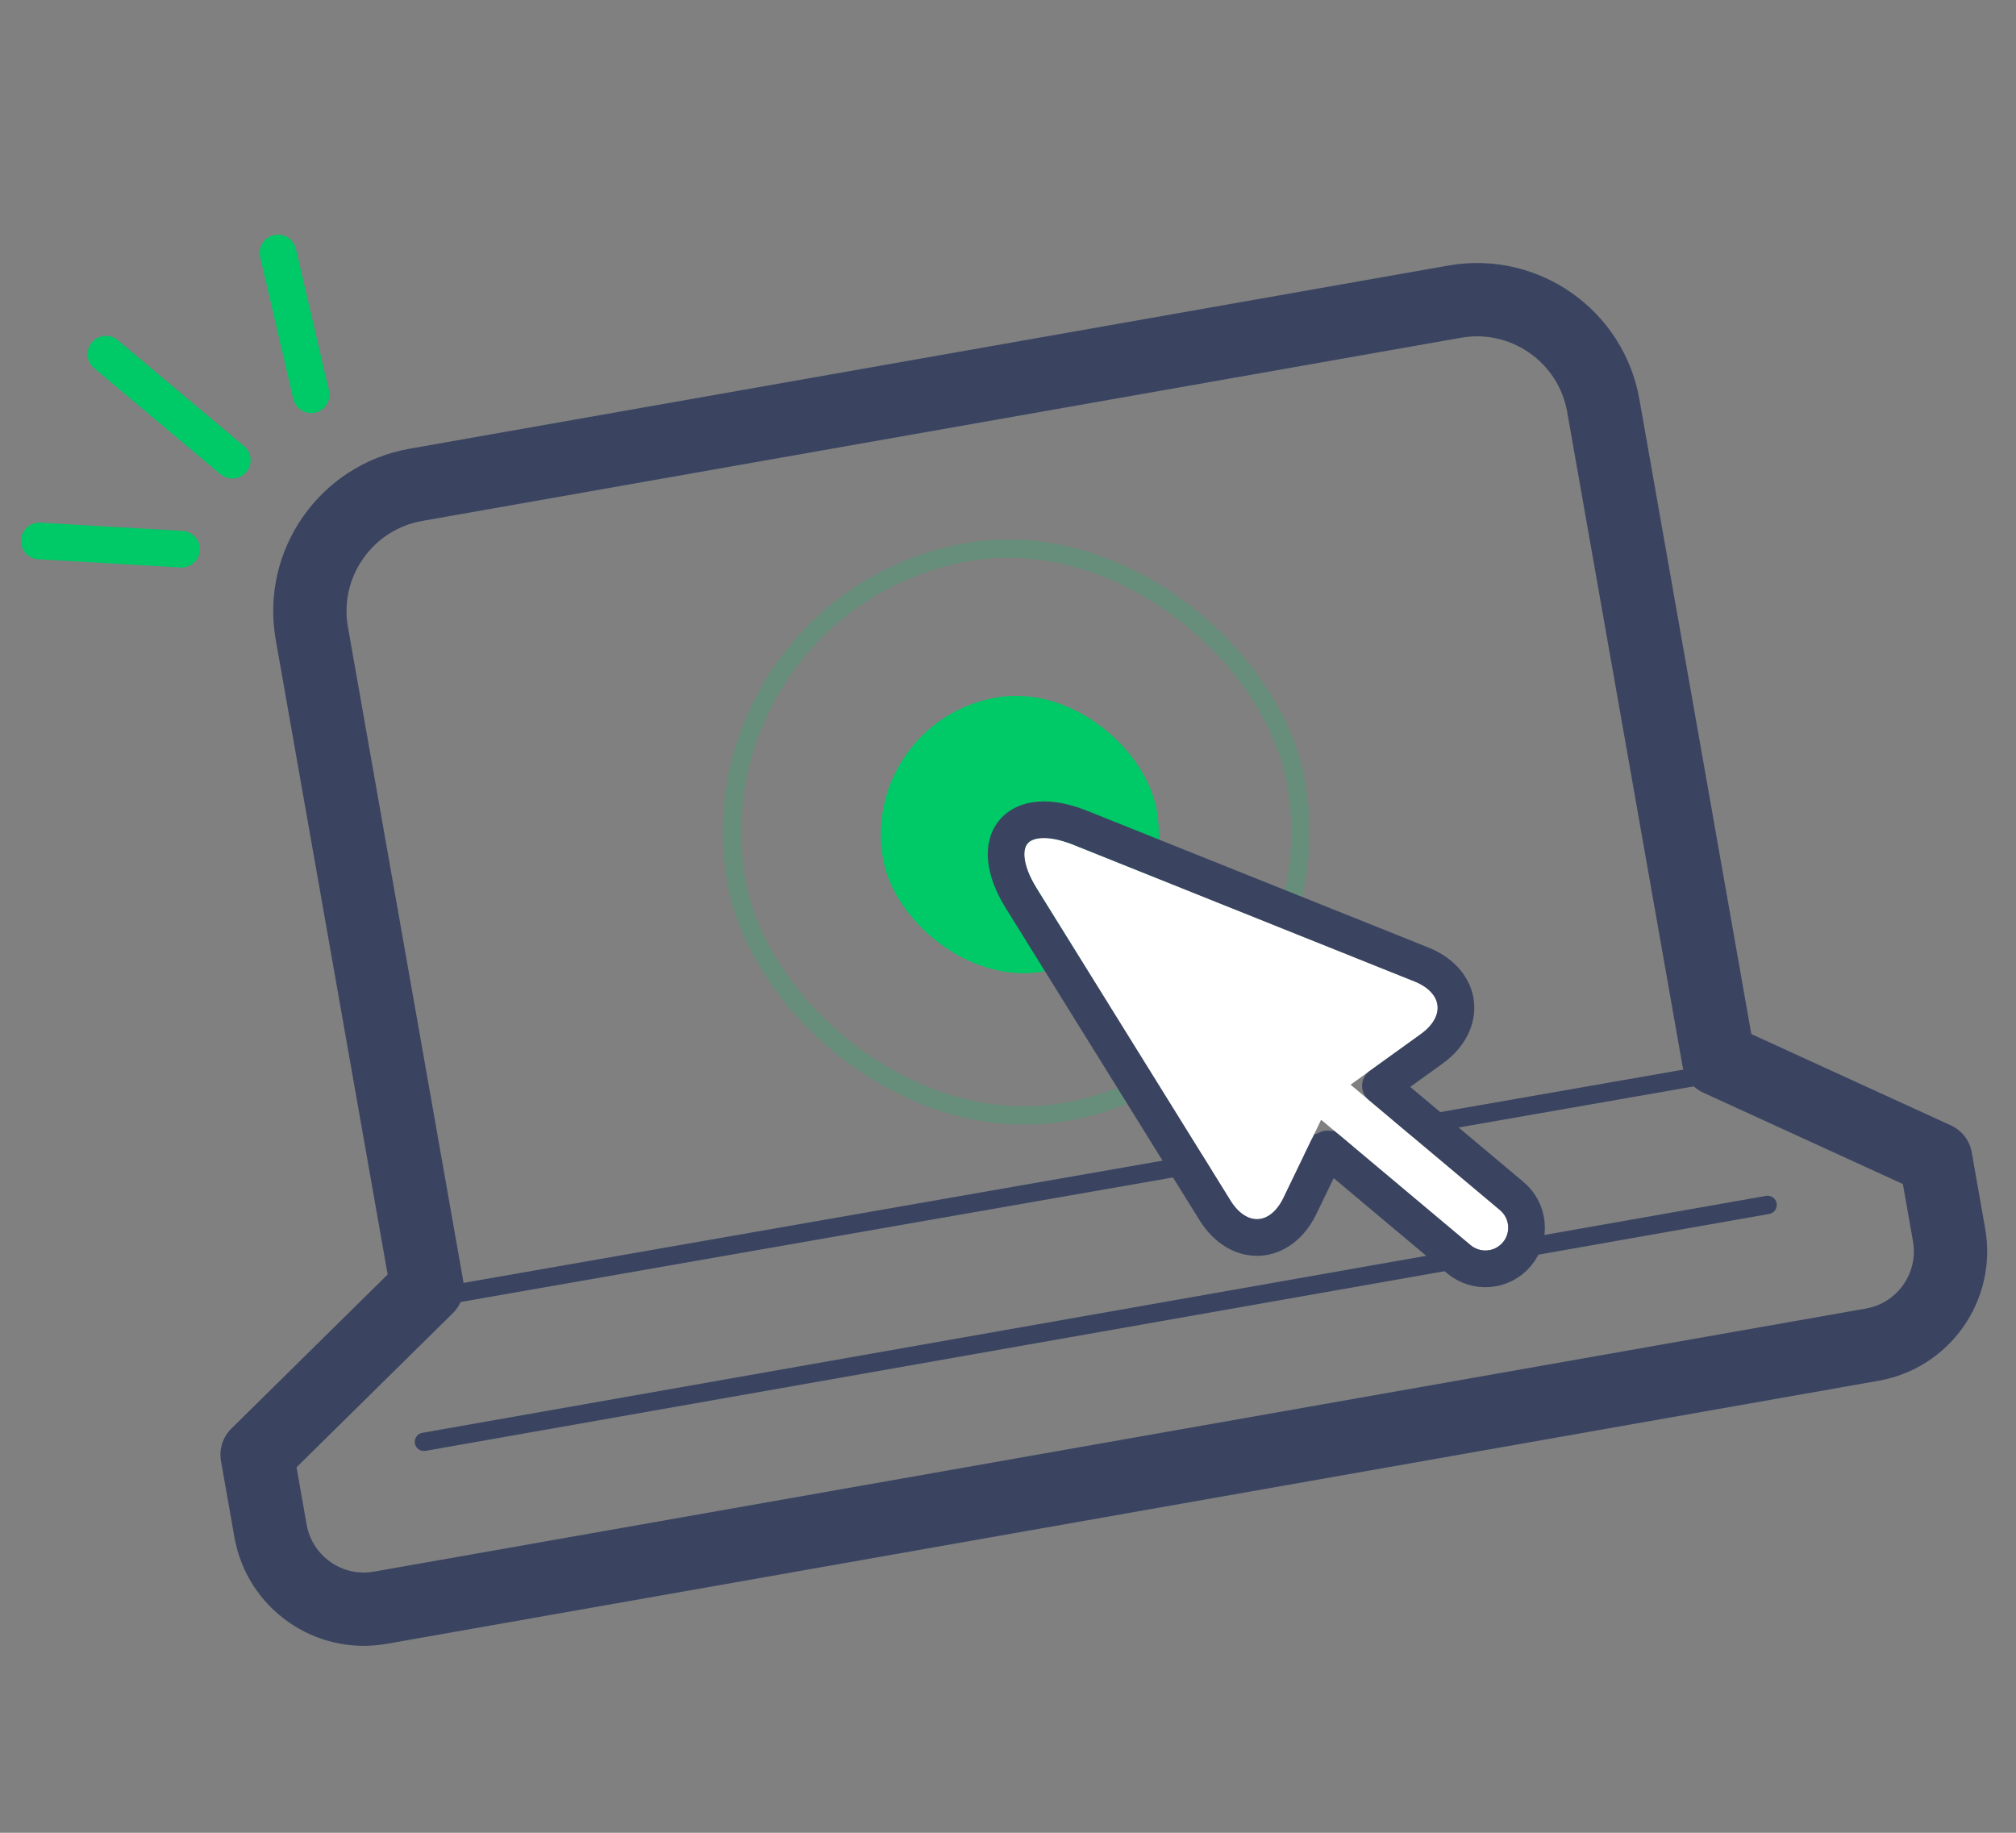 <svg xmlns="http://www.w3.org/2000/svg" xmlns:xlink="http://www.w3.org/1999/xlink" width="110" height="100" viewBox="0 0 110 100">
  <rect x="0" y="0" width="110" height="100" fill="#808080" stroke="none"/>
  <defs>
    <path id="big-how-step2-a" d="M70.263,60.089 L74.522,58.034 C76.011,57.316 76.086,56.02 74.678,55.146 L57.647,44.572 C55.31,43.122 54.233,44.013 55.259,46.575 L62.715,65.184 C63.328,66.714 64.617,66.879 65.587,65.532 L68.349,61.694 L75.189,69.845 C75.639,70.383 76.425,70.448 76.953,70.005 C77.485,69.558 77.548,68.771 77.102,68.239 L70.263,60.089 L70.263,60.089 Z"/>
  </defs>
  <g fill="none" fill-rule="evenodd" transform="rotate(-10 66.801 40.041)">
    <path stroke="#3A4461" stroke-linecap="round" stroke-linejoin="round" stroke-width="4" d="M18.723,62.214 L18.723,25.993 C18.723,22.134 21.863,19 25.718,19 L83.282,19 C87.143,19 90.277,22.136 90.277,25.993 L90.277,62.214 L101,69.61 L101,73.83 C101,76.686 98.688,79 95.832,79 L13.168,79 C10.314,79 8,76.682 8,73.83 L8,69.61 L18.723,62.214 Z"/>
    <path fill="#3A4461" fill-rule="nonzero" d="M17.086,71 L91.534,71 C91.81,71 92.034,70.776 92.034,70.5 C92.034,70.224 91.81,70 91.534,70 L17.086,70 C16.81,70 16.586,70.224 16.586,70.5 C16.586,70.776 16.81,71 17.086,71 Z"/>
    <polygon fill="#3A4461" fill-rule="nonzero" points="18.744 63.33 90.585 63.434 90.586 62.434 18.746 62.33"/>
    <rect width="15.17" height="15.17" x="47.276" y="35.928" fill="#00C967" rx="7.585"/>
    <rect width="31.006" height="31.006" x="39.189" y="27.842" stroke="#00C967" stroke-linecap="round" stroke-linejoin="round" opacity=".2" rx="15.503"/>
    <g stroke-linecap="round" stroke-linejoin="round">
      <use fill="#FFF" xlink:href="#big-how-step2-a"/>
      <path stroke="#3A4461" stroke-width="2" d="M71.856,60.431 L77.868,67.597 C78.669,68.551 78.551,69.969 77.596,70.771 C76.642,71.571 75.227,71.446 74.423,70.488 L68.41,63.322 L66.398,66.116 C64.969,68.101 62.694,67.821 61.787,65.556 L54.331,46.947 C52.946,43.49 55.015,41.762 58.174,43.723 L75.205,54.297 C77.283,55.586 77.157,57.874 74.957,58.935 L71.856,60.431 Z"/>
    </g>
    <path fill="#00C967" fill-rule="nonzero" d="M12.5,10 C12.5,10.552 12.052,11 11.5,11 C10.948,11 10.5,10.552 10.5,10 L10.5,1 C10.5,0.448 10.948,-8.8817842e-14 11.5,-8.8817842e-14 C12.052,-8.8817842e-14 12.5,0.448 12.5,1 L12.5,10 Z M17.8,11.6 C17.469,12.042 16.842,12.131 16.4,11.8 C15.958,11.469 15.869,10.842 16.2,10.4 L20.966,4.043 C21.297,3.601 21.924,3.511 22.366,3.843 C22.808,4.174 22.897,4.801 22.566,5.243 L17.8,11.6 Z M6.802,10.403 C7.132,10.846 7.04,11.472 6.597,11.802 C6.154,12.132 5.528,12.04 5.198,11.597 L0.555,5.363 C0.225,4.92 0.317,4.294 0.76,3.964 C1.203,3.634 1.829,3.726 2.159,4.169 L6.802,10.403 Z" transform="rotate(-40 21.951 6.664)"/>
  </g>
</svg>
